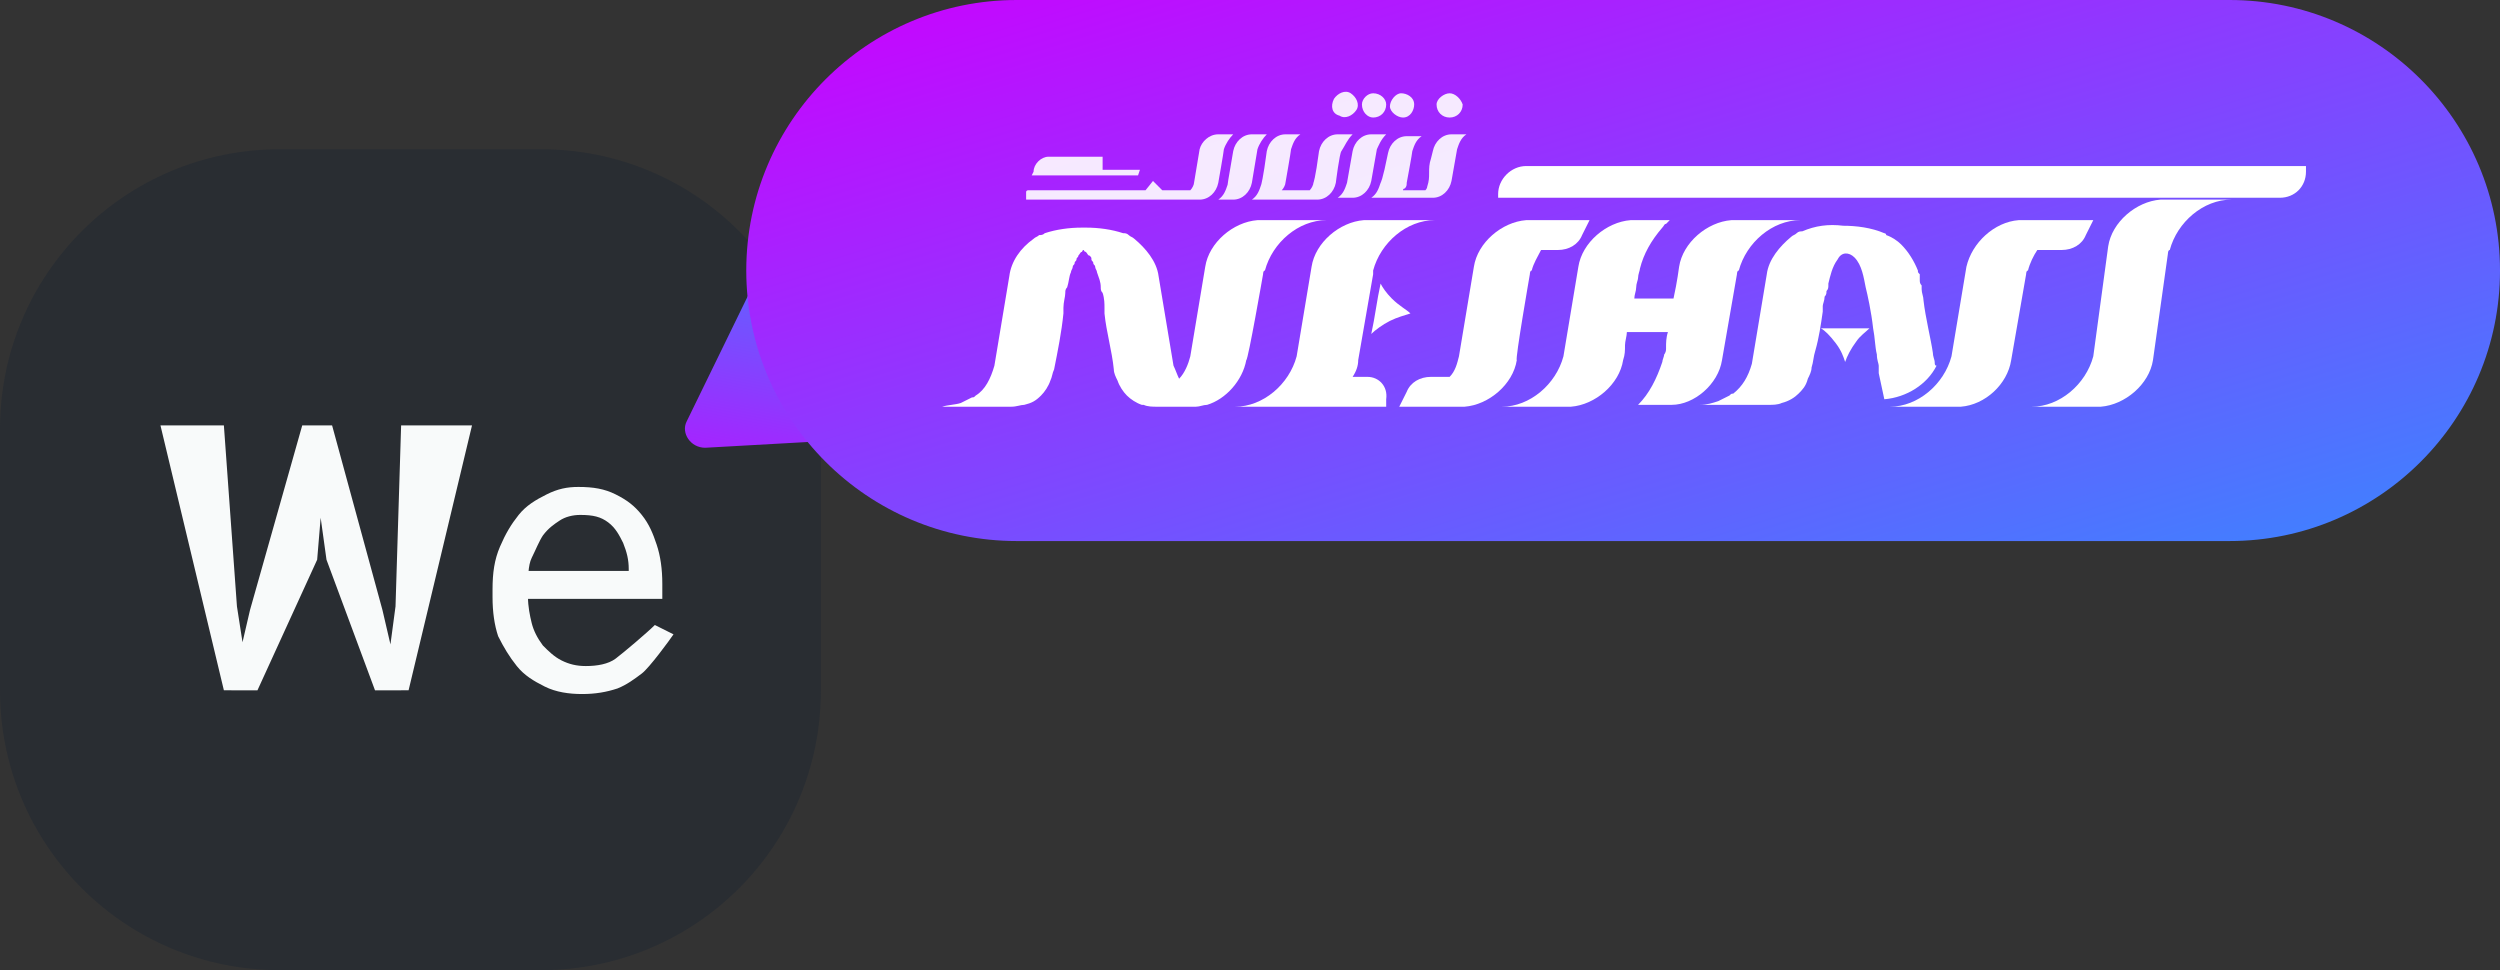 <?xml version="1.0" encoding="utf-8"?>
<!-- Generator: Adobe Illustrator 27.9.0, SVG Export Plug-In . SVG Version: 6.00 Build 0)  -->
<svg version="1.1" id="Layer_1" xmlns="http://www.w3.org/2000/svg" xmlns:xlink="http://www.w3.org/1999/xlink" x="0px" y="0px"
	 viewBox="0 0 134 52" style="enable-background:new 0 0 134 52;" xml:space="preserve">
<rect x="0" y="0" width="134" height="52" fill="#333333" stroke="none"/>
<style type="text/css">
	.st0{fill:#292D32;}
	.st1{fill:#F8FAFA;}
	.st2{fill:url(#SVGID_1_);}
	.st3{fill:url(#SVGID_00000169521247262086666740000004091280408606922373_);}
	.st4{fill:#FFFFFF;}
	.st5{opacity:0.9;fill:#FFFFFF;enable-background:new    ;}
</style>
<path class="st0" d="M15,8h14c8.3,0,15,6.7,15,15v14c0,8.3-6.7,15-15,15H15C6.7,52,0,45.3,0,37V23C0,14.7,6.7,8,15,8z"/>
<path class="st1" d="M13.4,32.7l2.8-9.9h1.4L17,30l-3.2,7h-1.4L13.4,32.7z M12,22.8l0.7,9.7l0.7,4.5H12L8.6,22.8H12z M21.2,32.5
	l0.3-9.7h3.8L21.9,37h-1.3L21.2,32.5z M17.8,22.8l2.7,9.9l1,4.3h-1.4l-2.6-7L17,26.4l-0.6-3.6H17.8z"/>
<path class="st1" d="M31.2,37.2c-0.7,0-1.4-0.1-2-0.4c-0.6-0.3-1.1-0.6-1.5-1.1s-0.7-1-1-1.6c-0.2-0.6-0.3-1.3-0.3-2.1v-0.4
	c0-0.9,0.1-1.6,0.4-2.3c0.3-0.7,0.6-1.2,1-1.7s0.9-0.8,1.5-1.1s1.1-0.4,1.7-0.4c0.8,0,1.4,0.1,2,0.4s1,0.6,1.4,1.1s0.6,1,0.8,1.6
	s0.3,1.3,0.3,2.1v0.8h-7.9v-1.5h6.1v-0.1c0-0.5-0.1-0.9-0.3-1.4c-0.2-0.4-0.4-0.8-0.8-1.1c-0.4-0.3-0.8-0.4-1.5-0.4
	c-0.4,0-0.8,0.1-1.1,0.3c-0.3,0.2-0.6,0.4-0.9,0.8c-0.2,0.3-0.4,0.8-0.6,1.2s-0.2,1.1-0.2,1.7V32c0,0.5,0.1,1,0.2,1.4
	s0.3,0.8,0.6,1.2c0.3,0.3,0.6,0.6,1,0.8s0.8,0.3,1.3,0.3c0.6,0,1.2-0.1,1.6-0.4c0.4-0.3,1.7-1.4,2.1-1.8l1,0.5
	c-0.2,0.3-1.3,1.8-1.7,2.1s-0.8,0.6-1.3,0.8C32.5,37.1,31.9,37.2,31.2,37.2z"/>
<linearGradient id="SVGID_1_" gradientUnits="userSpaceOnUse" x1="40.676" y1="488.241" x2="44.704" y2="468.127" gradientTransform="matrix(1 0 0 1 0 -458)">
	<stop  offset="0" style="stop-color:#CC00FF"/>
	<stop  offset="1" style="stop-color:#3A86FF"/>
</linearGradient>
<path class="st2" d="M37.8,24c-0.8,0-1.3-0.8-1-1.4l4-8.2c0.3-0.7,1.3-0.8,1.7-0.1l5,7.6c0.4,0.6,0,1.5-0.8,1.6L37.8,24z"/>
<linearGradient id="SVGID_00000165918497470423100380000010256042366040517311_" gradientUnits="userSpaceOnUse" x1="78.831" y1="446.02" x2="95.169" y2="498.98" gradientTransform="matrix(1 0 0 1 0 -458)">
	<stop  offset="0" style="stop-color:#CC00FF"/>
	<stop  offset="1" style="stop-color:#3A86FF"/>
</linearGradient>
<path style="fill:url(#SVGID_00000165918497470423100380000010256042366040517311_);" d="M54.5,0h65c8,0,14.5,6.5,14.5,14.5l0,0
	c0,8-6.5,14.5-14.5,14.5h-65c-8,0-14.5-6.5-14.5-14.5l0,0C40,6.5,46.5,0,54.5,0z"/>
<g>
	<g>
		<path class="st4" d="M81.8,8.9c-0.8,0-1.5,0.7-1.5,1.5v0.2h35.4h3.7h2.8c0.8,0,1.4-0.6,1.4-1.4V8.9C123.6,8.9,81.8,8.9,81.8,8.9z"
			/>
		<path class="st4" d="M110.5,13.4c0.6,0,1.1-0.3,1.3-0.8l0.4-0.8H112c0,0,0,0,0,0c-0.2,0-0.5,0-0.8,0h-2.9c0,0,0,0-0.1,0
			c0,0,0,0,0,0h0l0,0c-1.3,0.1-2.5,1.2-2.8,2.5c0,0-0.8,4.8-0.8,4.8c-0.4,1.5-1.8,2.7-3.3,2.7c0.8,0,1.5,0,2.3,0h1.5
			c1.3-0.1,2.5-1.2,2.7-2.5c0,0,0.8-4.6,0.8-4.6s0-0.2,0.1-0.2c0.1-0.4,0.3-0.8,0.5-1.1L110.5,13.4L110.5,13.4z"/>
		<path class="st4" d="M116.1,10.7c0,0,0,0-0.3,0c-1.3,0.1-2.6,1.2-2.8,2.5c0,0-0.8,5.9-0.8,5.9c-0.4,1.5-1.8,2.7-3.3,2.7
			c1,0,1.9,0,2.9,0c0.3,0,0.4,0,0.5,0c0,0,0,0,0.3,0c1.3-0.1,2.6-1.2,2.8-2.5c0,0,0.8-5.7,0.8-5.7c0,0,0-0.2,0.1-0.2
			c0.4-1.5,1.8-2.7,3.3-2.7c-1,0-1.9,0-2.9,0C116.3,10.7,116.2,10.7,116.1,10.7z"/>
		<path class="st4" d="M92.3,19.3c0,0,0.8-4.6,0.8-4.6c0,0,0-0.2,0.1-0.2c0.4-1.5,1.8-2.7,3.3-2.7c-1,0-1.9,0-2.9,0
			c-0.3,0-0.4,0-0.5,0c0.1,0,0.1,0-0.3,0c-1.3,0.1-2.6,1.2-2.8,2.5c0,0-0.1,0.8-0.3,1.7h-2.1c0-0.2,0.1-0.4,0.1-0.6
			c0-0.2,0.1-0.4,0.1-0.5c0-0.2,0.1-0.4,0.1-0.5c0.2-0.8,0.6-1.5,1.2-2.2c0.1-0.1,0.1-0.2,0.2-0.2c0,0,0.2-0.2,0.2-0.2h-1.2
			c-0.2,0-0.4,0-0.5,0h-0.1c-0.1,0-0.1,0-0.3,0c-1.3,0.1-2.6,1.2-2.8,2.5c0,0-0.8,4.8-0.8,4.8c-0.4,1.5-1.8,2.7-3.3,2.7
			c1,0,1.9,0,2.9,0c0.2,0,0.6,0,0.8,0c1.3-0.1,2.6-1.2,2.8-2.5c0.1-0.3,0.1-0.5,0.1-0.8c0-0.2,0.1-0.5,0.1-0.7c0,0,0,0,0.1,0h2.1
			c-0.1,0.3-0.1,0.6-0.1,0.8l0,0.1c0,0.2-0.1,0.3-0.1,0.3c0,0.1-0.1,0.3-0.1,0.4c-0.3,0.9-0.7,1.7-1.3,2.3h1c0.3,0,0.6,0,0.8,0
			C90.8,21.7,92.1,20.6,92.3,19.3z"/>
		<path class="st4" d="M82,14.7c0,0,0-0.2,0.1-0.2c0.1-0.4,0.3-0.7,0.5-1.1h0.9c0.6,0,1.1-0.3,1.3-0.8l0.4-0.8l0,0l0,0l0,0h-3.4l0,0
			h0c-1.3,0.1-2.6,1.2-2.8,2.5c0,0-0.8,4.8-0.8,4.8c-0.1,0.4-0.2,0.8-0.5,1.1h-1c-0.6,0-1.1,0.3-1.3,0.8l-0.4,0.8l0,0l0,0h3.4h0.1
			c1.3-0.1,2.6-1.2,2.8-2.5C81.2,19.3,82,14.7,82,14.7z"/>
		<path class="st4" d="M73.3,20.2h-0.8c0.2-0.3,0.3-0.6,0.3-0.9c0,0,0.8-4.6,0.8-4.6c0,0,0-0.2,0-0.2c0.4-1.5,1.8-2.7,3.3-2.7H74
			c-0.2,0-0.4,0-0.5,0h-0.1c-0.1,0-0.1,0-0.3,0c-1.3,0.1-2.6,1.2-2.8,2.5c0,0-0.8,4.8-0.8,4.8c-0.4,1.5-1.8,2.7-3.3,2.7
			c1,0,1.9,0,2.9,0c0.4,0,0.5,0,0.5,0h0.4h4.3v-0.4C74.4,20.7,73.9,20.2,73.3,20.2z"/>
		<path class="st4" d="M103.8,19.6c-0.5,1-1.6,1.7-2.8,1.8l-0.3-1.4c0,0,0-0.1,0-0.1l0-0.1l0,0c0,0,0,0,0,0c0,0,0-0.1,0-0.2
			c0-0.1-0.1-0.3-0.1-0.6c-0.1-0.4-0.1-0.9-0.2-1.4c-0.1-0.9-0.3-1.8-0.4-2.2c-0.1-0.5-0.2-1.2-0.6-1.6c-0.3-0.3-0.7-0.3-0.9,0.1
			c-0.3,0.4-0.4,0.9-0.5,1.3c0,0,0,0.1,0,0.1c0,0.1,0,0.2-0.1,0.3c0,0.1,0,0.2-0.1,0.3c0,0.2-0.1,0.4-0.1,0.5c0,0.1,0,0.1,0,0.2
			c0,0,0,0.1,0,0.1c-0.1,0.7-0.2,1.4-0.4,2.1c-0.1,0.3-0.1,0.6-0.2,0.9c0,0.2-0.1,0.4-0.2,0.6c-0.1,0.4-0.3,0.6-0.5,0.8
			c-0.2,0.2-0.5,0.4-0.9,0.5c-0.2,0.1-0.5,0.1-0.7,0.1c-0.3,0-0.3,0-0.3,0c-0.1,0-0.2,0-0.5,0c-0.9,0-1.9,0-2.9,0
			c0.4,0,0.7-0.1,1-0.2c0.2-0.1,0.4-0.2,0.6-0.3c0.1-0.1,0.1-0.1,0.2-0.1c0.5-0.4,0.8-0.9,1-1.6c0,0,0.8-4.8,0.8-4.8
			c0.1-0.8,0.7-1.5,1.3-2c0.1-0.1,0.2-0.1,0.3-0.2c0.1-0.1,0.2-0.1,0.3-0.1c0.7-0.3,1.4-0.4,2.2-0.3c0.7,0,1.5,0.1,2.2,0.4
			c0,0,0.1,0,0.1,0.1c0.3,0.1,0.6,0.3,0.8,0.5c0.4,0.4,0.7,0.9,0.9,1.4c0,0.1,0,0.1,0.1,0.2c0,0,0,0.1,0,0.1c0,0,0,0,0,0
			c0,0,0,0.1,0,0.2l0,0c0,0.1,0,0.2,0.1,0.3c0,0.1,0,0.1,0,0.2c0,0.2,0.1,0.4,0.1,0.6c0.1,0.9,0.4,2.1,0.5,2.8
			c0,0.2,0.1,0.4,0.1,0.5C103.7,19.5,103.7,19.6,103.8,19.6C103.8,19.6,103.8,19.6,103.8,19.6z"/>
		<path class="st4" d="M74.6,16c-0.3-0.3-0.5-0.6-0.6-0.8c-0.2,0.9-0.3,1.8-0.5,2.7c0.2-0.2,0.6-0.5,1-0.7c0.4-0.2,0.8-0.3,1.1-0.4
			C75.4,16.6,75,16.4,74.6,16z"/>
		<path class="st4" d="M98.4,18.4c0.3,0.4,0.4,0.7,0.5,1c0.1-0.3,0.3-0.7,0.6-1.1c0.2-0.3,0.5-0.5,0.7-0.7c-0.9,0-1.7,0-2.6,0
			C97.8,17.7,98.1,18,98.4,18.4z"/>
		<path class="st4" d="M67.7,14.7c0,0,0-0.2,0.1-0.2c0.4-1.5,1.8-2.7,3.3-2.7c-1,0-1.9,0-2.9,0c-0.3,0-0.4,0-0.5,0
			c0.1,0,0.1,0-0.3,0c-1.3,0.1-2.6,1.2-2.8,2.5c0,0-0.8,4.8-0.8,4.8c-0.1,0.4-0.3,0.9-0.6,1.2c-0.1-0.2-0.2-0.5-0.3-0.7
			c0,0-0.8-4.8-0.8-4.8c-0.1-0.8-0.7-1.5-1.3-2c-0.1-0.1-0.2-0.1-0.3-0.2c-0.1-0.1-0.2-0.1-0.3-0.1c-0.6-0.2-1.3-0.3-2-0.3
			c-0.1,0-0.1,0-0.2,0c-0.7,0-1.4,0.1-2,0.3c-0.1,0.1-0.2,0.1-0.3,0.1c-0.1,0.1-0.2,0.1-0.3,0.2c-0.7,0.5-1.2,1.2-1.3,2
			c0,0-0.8,4.8-0.8,4.8c-0.2,0.7-0.5,1.3-1,1.6c-0.1,0.1-0.1,0.1-0.2,0.1c-0.2,0.1-0.4,0.2-0.6,0.3c-0.3,0.1-0.7,0.1-1,0.2
			c1,0,1.9,0,2.9,0c0.3,0,0.4,0,0.5,0c0,0,0.1,0,0.3,0c0.3,0,0.5-0.1,0.7-0.1c0.4-0.1,0.6-0.2,0.9-0.5c0.2-0.2,0.4-0.5,0.5-0.8
			c0.1-0.2,0.1-0.4,0.2-0.6c0.2-1,0.4-2,0.5-3c0,0,0-0.1,0-0.1c0-0.1,0-0.1,0-0.2c0-0.3,0.1-0.6,0.1-0.8c0-0.1,0-0.2,0.1-0.3
			c0.1-0.3,0.1-0.6,0.2-0.8c0-0.1,0.1-0.2,0.1-0.3c0-0.1,0.1-0.1,0.1-0.2c0,0,0,0,0,0c0,0,0,0,0,0c0-0.1,0.1-0.1,0.1-0.2
			s0.1-0.1,0.1-0.2c0.1-0.1,0.1-0.2,0.2-0.2c0-0.1,0.1-0.1,0.1-0.1c0,0.1,0.1,0.1,0.1,0.1c0.1,0.1,0.1,0.2,0.2,0.2
			c0.1,0.1,0.1,0.1,0.1,0.2c0,0.1,0.1,0.1,0.1,0.2c0,0,0,0,0,0c0,0,0,0,0,0c0,0.1,0.1,0.1,0.1,0.2c0,0.1,0.1,0.2,0.1,0.3
			c0.1,0.3,0.2,0.5,0.2,0.8c0,0.1,0,0.2,0.1,0.3c0.1,0.3,0.1,0.6,0.1,0.8c0,0.1,0,0.1,0,0.2c0,0,0,0.1,0,0.1c0.1,1,0.4,2,0.5,3
			c0,0.2,0.1,0.4,0.2,0.6c0.1,0.3,0.3,0.6,0.5,0.8c0.2,0.2,0.5,0.4,0.8,0.5l0,0c0,0,0,0,0.1,0c0.2,0.1,0.5,0.1,0.7,0.1h2.1
			c0,0,0,0,0,0c0.2,0,0.4-0.1,0.6-0.1c1-0.3,1.9-1.3,2.1-2.4C66.9,19.3,67.7,14.7,67.7,14.7z"/>
	</g>
	<path class="st5" d="M73.6,6.3c0.4,0,0.7-0.3,0.7-0.7C74.3,5.3,74,5,73.6,5C73.3,5,73,5.3,73,5.6C73,6,73.3,6.3,73.6,6.3z"/>
	<path class="st5" d="M75.2,6.3c0.4,0,0.6-0.4,0.6-0.7c0-0.4-0.4-0.6-0.7-0.6s-0.6,0.4-0.6,0.7S74.9,6.3,75.2,6.3z"/>
	<path class="st5" d="M77.7,6.3c0.4,0,0.7-0.3,0.7-0.7C78.3,5.3,78,5,77.7,5S77,5.3,77,5.6C77,6,77.3,6.3,77.7,6.3z"/>
	<path class="st5" d="M71.8,6.2c0.3,0.2,0.7,0,0.9-0.3c0.2-0.3,0-0.7-0.3-0.9c-0.3-0.2-0.7,0-0.9,0.3C71.3,5.7,71.4,6.1,71.8,6.2z"
		/>
	<path class="st5" d="M74.3,7.2h-0.8c-0.5,0-0.9,0.4-1,0.9c-0.3,1.7-0.3,1.7-0.3,1.7c-0.1,0.3-0.2,0.6-0.5,0.8h0.8
		c0.5,0,0.9-0.4,1-0.9l0.3-1.7C73.9,7.8,74,7.5,74.3,7.2z"/>
	<path class="st5" d="M72.5,7.2h-0.8c-0.5,0-0.9,0.4-1,0.9c-0.2,1.5-0.3,1.7-0.3,1.7s0,0,0,0c0,0.1-0.1,0.3-0.2,0.4h-1.5
		c0.1-0.1,0.2-0.3,0.2-0.4c0,0,0.3-1.7,0.3-1.8c0.1-0.3,0.2-0.6,0.5-0.8h-0.8c-0.5,0-0.9,0.4-1,0.9c-0.2,1.5-0.3,1.8-0.3,1.8
		s0,0,0,0c-0.1,0.3-0.2,0.6-0.5,0.8h0.5l0,0h2.2l0,0h0.8c0.5,0,0.9-0.4,1-0.9c0,0,0.2-1.6,0.3-1.7C72.1,7.8,72.2,7.5,72.5,7.2z"/>
	<path class="st5" d="M77.8,7.2c-0.5,0-0.9,0.4-1,0.9l-0.1,0.4c-0.1,0.3-0.1,0.5-0.1,0.8c0,0.2,0,0.4-0.1,0.7c0,0.1-0.1,0.2-0.1,0.2
		h-1.2c0-0.1,0.1-0.1,0.1-0.1c0.1-0.1,0.1-0.2,0.1-0.3c0,0,0.3-1.6,0.3-1.7c0.1-0.3,0.2-0.6,0.5-0.8h-0.8c-0.5,0-0.9,0.4-1,0.9
		C74.1,9.7,74,9.8,74,9.8c-0.1,0.3-0.2,0.6-0.5,0.8h0.4l0,0h0.4h0l0,0h2.4l0,0h0.1c0.5,0,0.9-0.4,1-0.9l0.3-1.7
		c0.1-0.3,0.2-0.6,0.5-0.8L77.8,7.2L77.8,7.2z"/>
	<path class="st5" d="M61.1,9.1h-2V8.4h-2.9c-0.4,0-0.8,0.4-0.8,0.8l-0.1,0.2H61L61.1,9.1z"/>
	<path class="st5" d="M66.1,7.2h-0.8c-0.5,0-0.9,0.4-1,0.8c0,0-0.3,1.8-0.3,1.8c0,0.1-0.1,0.3-0.2,0.4h-1.5l-0.5-0.5l-0.4,0.5h-6.3
		c0,0-0.1,0-0.1,0.1v0.4h8.3l0,0h1c0.5,0,0.9-0.4,1-0.9c0,0,0.3-1.7,0.3-1.8C65.7,7.7,65.9,7.4,66.1,7.2z"/>
	<path class="st5" d="M67.9,7.2h-0.8c-0.5,0-0.9,0.4-1,0.9c-0.3,1.7-0.3,1.8-0.3,1.8c-0.1,0.3-0.2,0.6-0.5,0.8h0.8
		c0.5,0,0.9-0.4,1-0.9L67.4,8C67.5,7.7,67.7,7.4,67.9,7.2z"/>
</g>
</svg>
